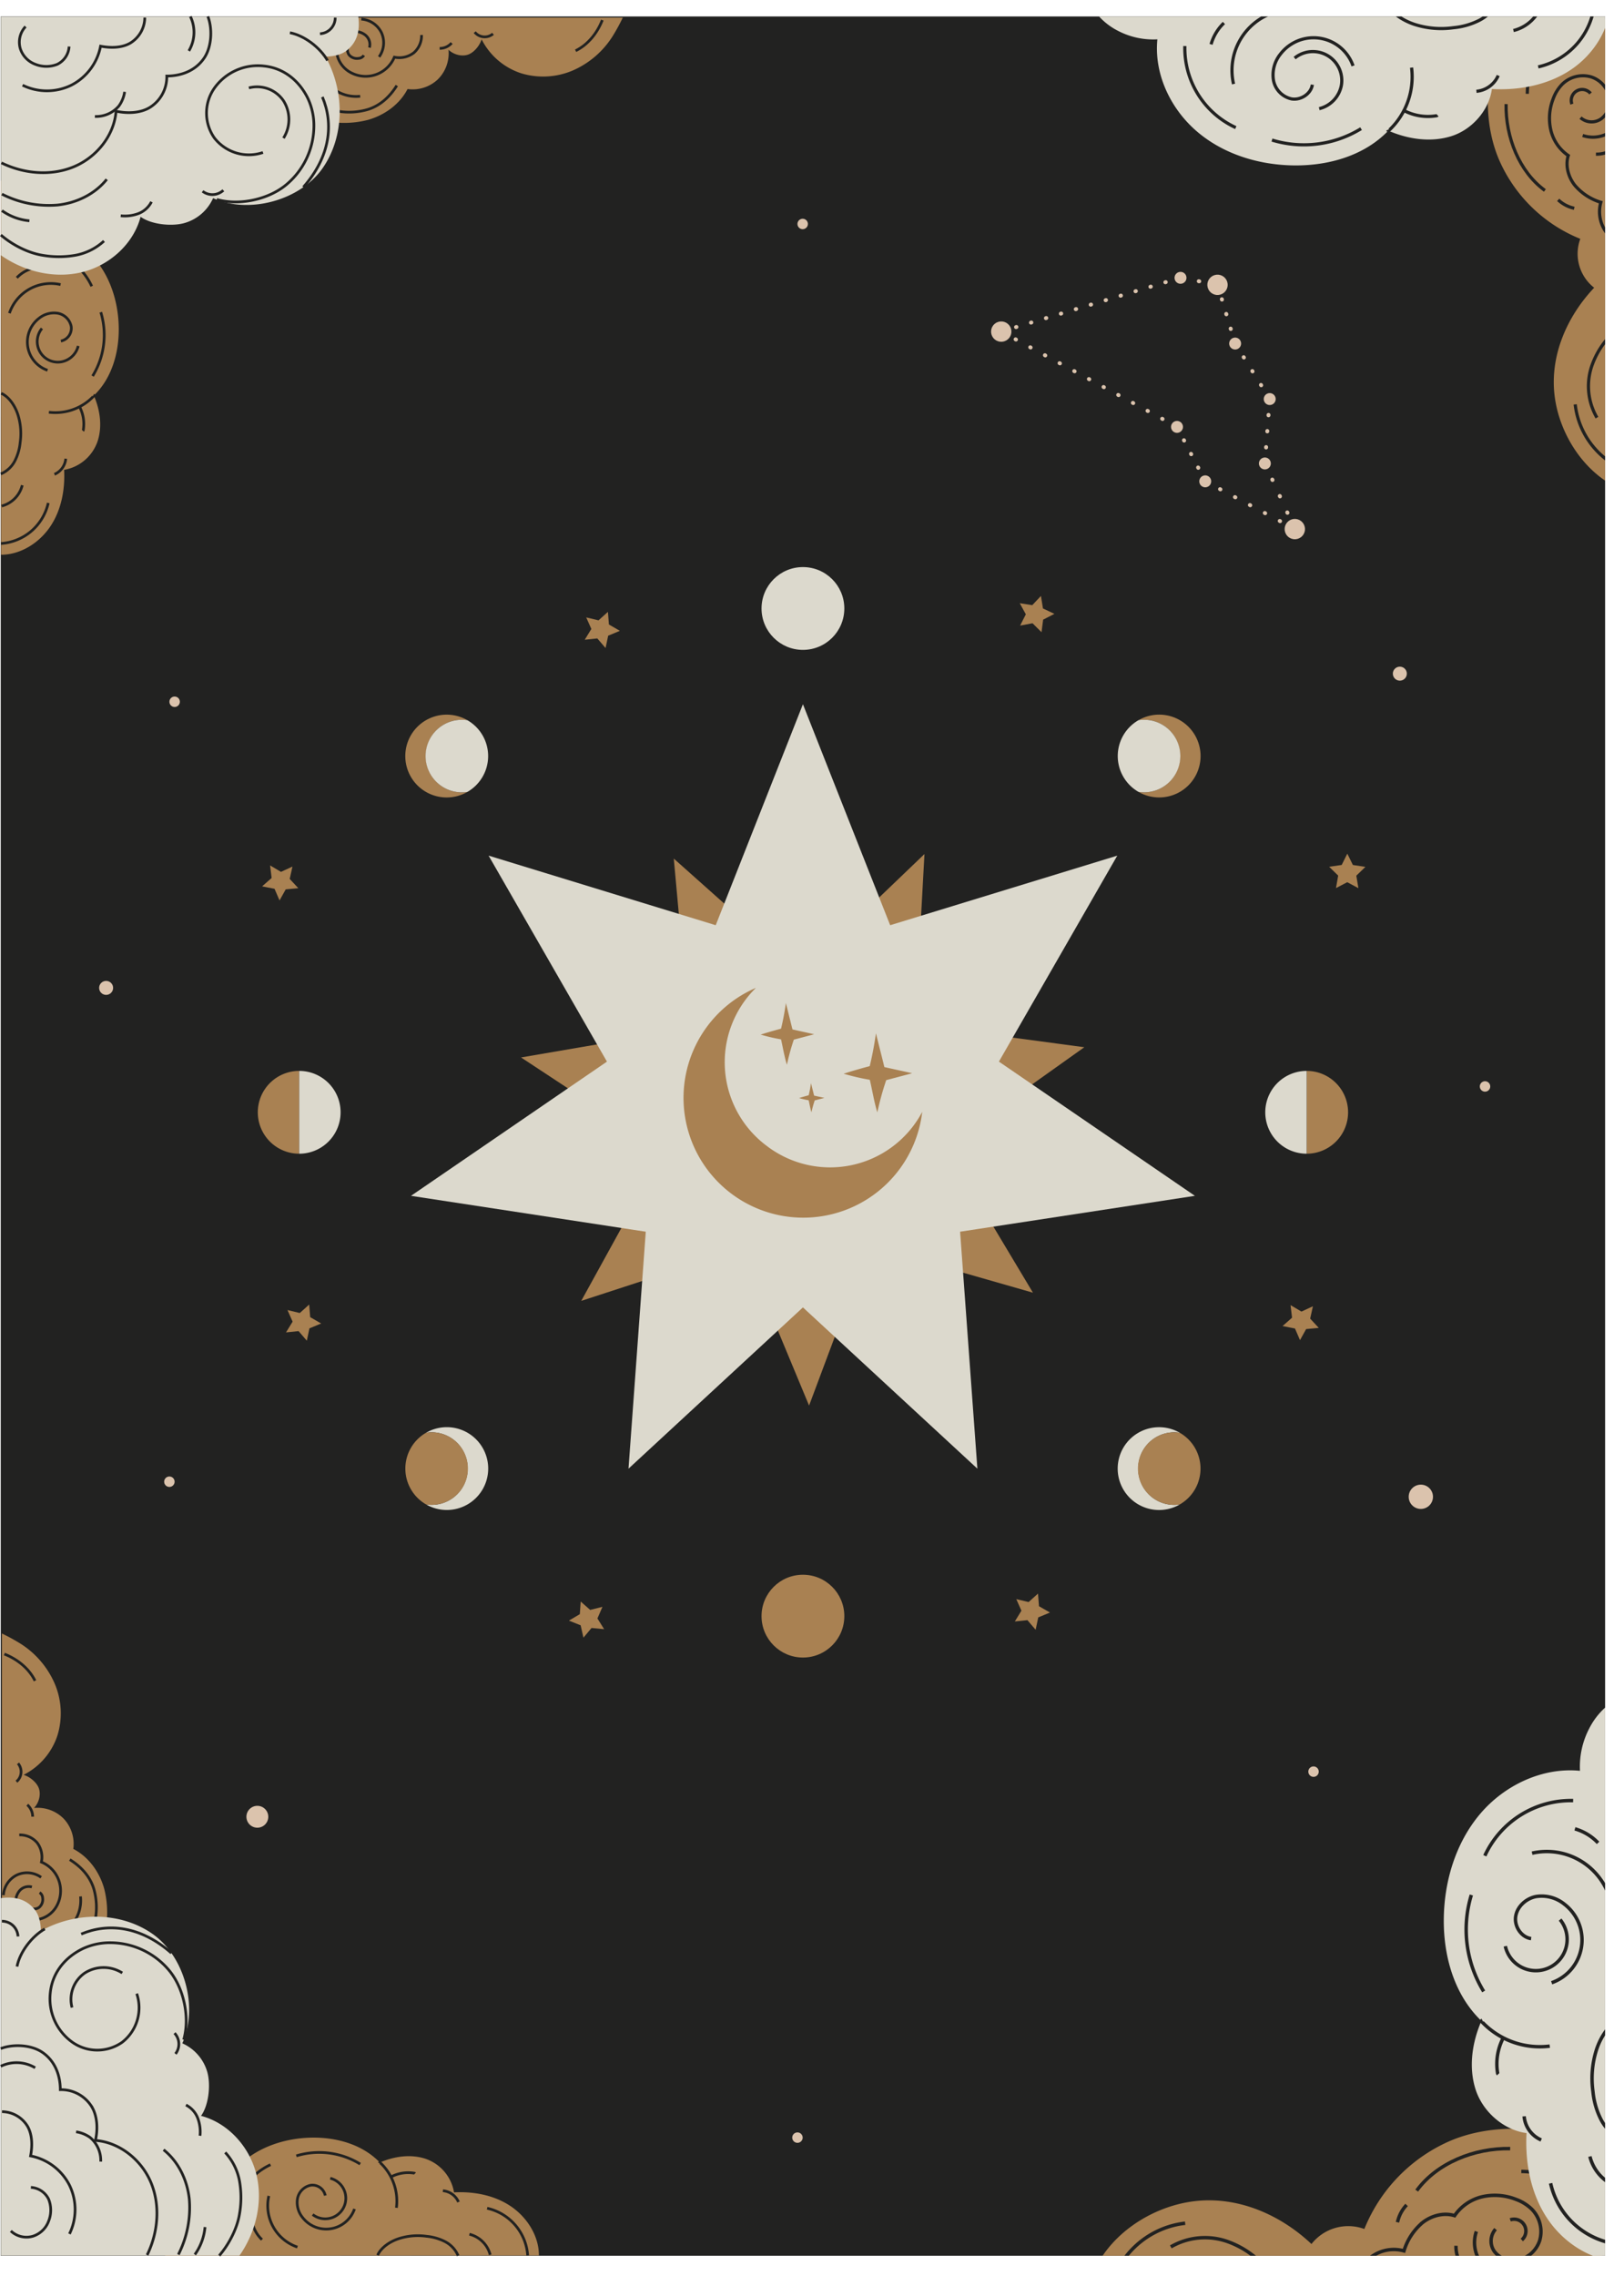 <?xml version="1.0" encoding="UTF-8"?> <svg xmlns="http://www.w3.org/2000/svg" xmlns:xlink="http://www.w3.org/1999/xlink" viewBox="0 0 631.25 884.58"><defs><style>.cls-1,.cls-10,.cls-11,.cls-12,.cls-13,.cls-14,.cls-18,.cls-20,.cls-21,.cls-5,.cls-6,.cls-7,.cls-8,.cls-9{fill:none;}.cls-2{fill:#222221;}.cls-3{fill:#a98152;}.cls-4{fill:#dcd9cd;}.cls-10,.cls-11,.cls-12,.cls-13,.cls-14,.cls-15,.cls-5,.cls-6,.cls-7,.cls-8,.cls-9{stroke:#dbc3ad;}.cls-10,.cls-11,.cls-12,.cls-13,.cls-14,.cls-5,.cls-6,.cls-7,.cls-8,.cls-9{stroke-linecap:round;stroke-linejoin:round;stroke-width:1.53px;}.cls-6{stroke-dasharray:0.16 6.41;}.cls-7{stroke-dasharray:0.15 6.12;}.cls-8{stroke-dasharray:0.17 6.84;}.cls-9{stroke-dasharray:0.15 5.82;}.cls-10{stroke-dasharray:0.15 6.2;}.cls-11{stroke-dasharray:0.16 6.32;}.cls-12{stroke-dasharray:0.15 5.91;}.cls-13{stroke-dasharray:0.18 7.16;}.cls-14{stroke-dasharray:0.15 5.81;}.cls-15,.cls-16{fill:#dbc3ad;}.cls-15,.cls-18,.cls-20,.cls-21{stroke-miterlimit:10;}.cls-15{stroke-width:1.15px;}.cls-17{clip-path:url(#clip-path);}.cls-18,.cls-20,.cls-21{stroke:#222221;}.cls-18{stroke-width:1.24px;}.cls-19{clip-path:url(#clip-path-2);}.cls-20{stroke-width:1.34px;}.cls-21{stroke-width:1.05px;}</style><clipPath id="clip-path"><rect id="SVGID" class="cls-1" x="414.56" y="6.4" width="209.35" height="209.35" transform="translate(630.31 -408.16) rotate(90)"></rect></clipPath><clipPath id="clip-path-2"><rect id="SVGID-2" data-name="SVGID" class="cls-1" x="397.23" y="649.95" width="226.68" height="226.68" transform="translate(1021.14 1526.59) rotate(180)"></rect></clipPath></defs><title>Ресурс 2</title><g id="Слой_2" data-name="Слой 2"><g id="PRINT_2" data-name="PRINT 2"><rect class="cls-2" x="0.29" y="6.4" width="623.62" height="870.24"></rect><polygon class="cls-3" points="257.94 447.44 225.93 505.55 289.01 484.98 314.49 546.24 337.73 484.1 401.51 502.37 367.42 445.45 421.47 406.98 355.71 398.15 359.34 331.9 311.44 377.81 261.9 333.67 267.92 399.74 202.53 410.95 257.94 447.44"></polygon><polygon class="cls-4" points="312.1 508.09 379.91 570.76 373.19 478.67 464.46 464.73 388.28 412.57 434.29 332.52 346.01 359.56 312.1 273.68 278.2 359.56 189.92 332.52 235.92 412.57 159.75 464.73 251.01 478.67 244.3 570.76 312.1 508.09"></polygon><path class="cls-3" d="M316.46,401.94c-2.82-.65-5.61-1.23-8.43-1.88-.8-3.27-1.75-7-2.55-10.25q-.7,5-1.88,9.95c-2.66.73-5.21,1.43-7.83,2.29-.2.07.29.13.49.19a68,68,0,0,0,7.33,1.68c.75,3.32,1.28,6.61,2.28,9.87a88.25,88.25,0,0,1,2.69-9.76Z"></path><path class="cls-3" d="M354.55,417.09c-3.62-.83-7.19-1.57-10.8-2.4-1-4.19-2.25-8.94-3.27-13.13q-.89,6.43-2.41,12.75c-3.41.94-6.67,1.83-10,2.93-.26.08.37.17.63.25a87.17,87.17,0,0,0,9.4,2.15c1,4.26,1.64,8.47,2.92,12.64a113.09,113.09,0,0,1,3.45-12.51Z"></path><path class="cls-3" d="M320.44,426.67l-4-.89c-.38-1.55-.83-3.3-1.21-4.84q-.33,2.37-.89,4.7c-1.26.35-2.46.68-3.7,1.08-.1,0,.13.06.23.09a32.15,32.15,0,0,0,3.46.79c.36,1.57.6,3.12,1.08,4.66a41.72,41.72,0,0,1,1.27-4.61Z"></path><path class="cls-3" d="M298.23,445.47a40.51,40.51,0,0,1-4.4-61.56,46.55,46.55,0,1,0,64.64,48.19,40.51,40.51,0,0,1-60.25,13.37Z"></path><line class="cls-5" x1="503.3" y1="205.58" x2="503.23" y2="205.54"></line><line class="cls-6" x1="497.57" y1="202.53" x2="471.38" y2="188.58"></line><line class="cls-5" x1="468.55" y1="187.08" x2="468.48" y2="187.04"></line><line class="cls-5" x1="491.66" y1="180.08" x2="491.67" y2="180"></line><line class="cls-7" x1="492.13" y1="173.9" x2="493.3" y2="158.18"></line><line class="cls-5" x1="493.53" y1="155.12" x2="493.54" y2="155.05"></line><line class="cls-5" x1="503.3" y1="205.58" x2="503.26" y2="205.51"></line><line class="cls-8" x1="500.43" y1="199.29" x2="493.12" y2="183.26"></line><line class="cls-5" x1="491.7" y1="180.15" x2="491.66" y2="180.08"></line><line class="cls-5" x1="468.48" y1="187.04" x2="468.45" y2="186.97"></line><line class="cls-9" x1="465.77" y1="181.81" x2="458.87" y2="168.52"></line><line class="cls-5" x1="457.54" y1="165.94" x2="457.5" y2="165.87"></line><line class="cls-5" x1="493.54" y1="155.05" x2="493.49" y2="154.98"></line><line class="cls-10" x1="490.22" y1="149.72" x2="481.78" y2="136.18"></line><line class="cls-5" x1="480.14" y1="133.55" x2="480.1" y2="133.48"></line><line class="cls-5" x1="457.5" y1="165.87" x2="457.43" y2="165.83"></line><line class="cls-11" x1="451.88" y1="162.82" x2="392.02" y2="130.39"></line><line class="cls-5" x1="389.24" y1="128.89" x2="389.18" y2="128.85"></line><line class="cls-5" x1="458.86" y1="107.93" x2="458.78" y2="107.95"></line><line class="cls-12" x1="453.12" y1="109.65" x2="392.08" y2="127.98"></line><line class="cls-5" x1="389.25" y1="128.83" x2="389.18" y2="128.85"></line><line class="cls-5" x1="473.25" y1="110.67" x2="473.17" y2="110.66"></line><line class="cls-13" x1="466.14" y1="109.32" x2="462.45" y2="108.61"></line><line class="cls-5" x1="458.93" y1="107.94" x2="458.86" y2="107.93"></line><line class="cls-5" x1="480.1" y1="133.48" x2="480.07" y2="133.41"></line><line class="cls-14" x1="478.4" y1="127.85" x2="474.1" y2="113.53"></line><line class="cls-5" x1="473.27" y1="110.75" x2="473.25" y2="110.67"></line><circle class="cls-15" cx="503.3" cy="205.58" r="3.38" transform="translate(-37.86 153.43) rotate(-16.71)"></circle><circle class="cls-15" cx="389.18" cy="128.85" r="3.38" transform="translate(-20.61 117.36) rotate(-16.71)"></circle><circle class="cls-15" cx="473.25" cy="110.67" r="3.38" transform="translate(-11.84 140.77) rotate(-16.71)"></circle><circle class="cls-16" cx="480.1" cy="133.49" r="2.32" transform="translate(-18.11 143.7) rotate(-16.71)"></circle><circle class="cls-16" cx="457.5" cy="165.87" r="2.32" transform="translate(-28.37 138.58) rotate(-16.71)"></circle><circle class="cls-16" cx="493.54" cy="155.05" r="2.32" transform="translate(-23.74 148.49) rotate(-16.71)"></circle><circle class="cls-16" cx="458.86" cy="107.93" r="2.32" transform="translate(-11.65 136.53) rotate(-16.71)"></circle><circle class="cls-16" cx="468.48" cy="187.04" r="2.32" transform="translate(-34 142.62) rotate(-16.71)"></circle><circle class="cls-16" cx="491.66" cy="180.08" r="2.32" transform="translate(-31.02 149) rotate(-16.71)"></circle><circle class="cls-16" cx="312" cy="87.04" r="2.03"></circle><circle class="cls-16" cx="309.97" cy="830.73" r="2.03"></circle><circle class="cls-16" cx="67.88" cy="272.72" r="2.03"></circle><circle class="cls-16" cx="577.23" cy="422.22" r="2.03"></circle><circle class="cls-16" cx="65.84" cy="575.83" r="2.03"></circle><circle class="cls-16" cx="510.57" cy="688.5" r="2.03"></circle><circle class="cls-16" cx="41.25" cy="383.92" r="2.72"></circle><circle class="cls-16" cx="544.12" cy="261.8" r="2.72"></circle><circle class="cls-16" cx="552.28" cy="581.69" r="4.72"></circle><circle class="cls-16" cx="100.03" cy="706.04" r="4.25"></circle><circle class="cls-3" cx="312.1" cy="628.07" r="16.09"></circle><circle class="cls-4" cx="312.1" cy="236.47" r="16.09"></circle><path class="cls-3" d="M165.52,293.82a14,14,0,0,1,16.15-13.93,16.09,16.09,0,1,0,0,27.87,14,14,0,0,1-16.15-13.93Z"></path><path class="cls-4" d="M189.74,293.82a16.07,16.07,0,0,0-8.07-13.93,14.1,14.1,0,1,0,0,27.87A16.07,16.07,0,0,0,189.74,293.82Z"></path><path class="cls-3" d="M458.68,293.82a14,14,0,0,1-16.15,13.93,16.09,16.09,0,1,0,0-27.87,14,14,0,0,1,16.15,13.93Z"></path><path class="cls-4" d="M434.47,293.82a16.07,16.07,0,0,0,8.07,13.93,14.1,14.1,0,1,0,0-27.87A16.07,16.07,0,0,0,434.47,293.82Z"></path><path class="cls-4" d="M181.78,570.73a14,14,0,0,1-16.15,13.93,16.09,16.09,0,1,0,0-27.87,14,14,0,0,1,16.15,13.93Z"></path><path class="cls-3" d="M157.56,570.73a16.07,16.07,0,0,0,8.07,13.93,14.1,14.1,0,1,0,0-27.87A16.07,16.07,0,0,0,157.56,570.73Z"></path><path class="cls-4" d="M442.43,570.73a14,14,0,0,1,16.15-13.93,16.09,16.09,0,1,0,0,27.87,14,14,0,0,1-16.15-13.93Z"></path><path class="cls-3" d="M466.64,570.73a16.07,16.07,0,0,0-8.07-13.93,14.1,14.1,0,1,0,0,27.87A16.07,16.07,0,0,0,466.64,570.73Z"></path><path class="cls-3" d="M100.21,432.27a16.09,16.09,0,0,0,16.09,16.09V416.18A16.09,16.09,0,0,0,100.21,432.27Z"></path><path class="cls-4" d="M116.3,416.18v32.18a16.09,16.09,0,0,0,0-32.18Z"></path><path class="cls-3" d="M524,432.27a16.09,16.09,0,0,0-16.09-16.09v32.18A16.09,16.09,0,0,0,524,432.27Z"></path><path class="cls-4" d="M507.9,448.36V416.18a16.09,16.09,0,1,0,0,32.18Z"></path><g class="cls-17"><path class="cls-3" d="M631.25,190.64c-15-5.8-25.21-21.72-27-37.08s4.78-30.51,15.4-41.74a16.77,16.77,0,0,1-5.39-19A58.15,58.15,0,0,1,582.82,62.4c-6-13.73-6-31.73,0-46.32,3.32-1.3,6.41,1.83,9.87,2.71,6.27,1.6,9.19-.61,15.65-.91s17.52-12.64,22.29-17Z"></path><path class="cls-18" d="M585.42,40.46c-.25,12.85,5.16,26.33,15.08,33.55"></path><path class="cls-18" d="M611.9,80.93a12.9,12.9,0,0,1-6.23-3.27"></path><path class="cls-18" d="M630.72,126.3a32.43,32.43,0,0,0-12.08,16.19,24.39,24.39,0,0,0,2.09,19.82"></path><path class="cls-18" d="M630.62,182.24a31.42,31.42,0,0,1-18.34-25.08"></path><path class="cls-18" d="M597.61,22.34A14.79,14.79,0,0,0,594.43,29a44.16,44.16,0,0,0-.77,7.46"></path><path class="cls-18" d="M588.34,19.18a14.83,14.83,0,0,0-2.74,7.77"></path><path class="cls-18" d="M614.36,45.73a6.46,6.46,0,0,0,8,.46,8.37,8.37,0,0,0,3.29-7.56,10.43,10.43,0,0,0-7.24-8.76,11.5,11.5,0,0,0-11.14,2.83,15.82,15.82,0,0,0-3.57,5.76,20.62,20.62,0,0,0-.9,12.08,16.59,16.59,0,0,0,6.79,9.91c-1.23,3.89,0,8.38,2.55,11.57a21.42,21.42,0,0,0,10.1,6.6,13.55,13.55,0,0,0,7.74,16.12"></path><path class="cls-18" d="M618.25,36.31A4.24,4.24,0,0,0,611,40.46"></path><path class="cls-18" d="M630.4,46.06a12.32,12.32,0,0,1-15.21,6.59"></path><path class="cls-18" d="M630.1,55a11.63,11.63,0,0,1-9.76,4.91"></path><path class="cls-4" d="M626,.35c-.06,10.71-6.5,20.81-15.41,26.76s-20,8.06-30.69,7.49c-1.11,8.31-7.76,15.79-15.75,18.31s-16.83,1.21-24.51-2.13c-9.24,9.65-23,13.6-36.35,13.51-13.59-.09-27.41-4.2-37.81-13s-16.95-22.43-15.61-36A29.61,29.61,0,0,1,434.6,12,25.87,25.87,0,0,1,423,.21Z"></path><path class="cls-18" d="M539.37,50.49c.15.3.62.1.86-.13a28.61,28.61,0,0,0,8.45-24.09"></path><path class="cls-18" d="M525.93,25.6a16.24,16.24,0,0,0-28.25-4.55A12.9,12.9,0,0,0,495,31.2a9.1,9.1,0,0,0,7.11,7.25c3.56.55,7.48-2,8-5.54"></path><path class="cls-18" d="M529.05,50a42.42,42.42,0,0,1-34.63,4.43"></path><path class="cls-18" d="M480.35,49.59a34,34,0,0,1-19.8-31.7"></path><path class="cls-18" d="M582.36,29.35a10.21,10.21,0,0,1-8.47,6.13"></path><path class="cls-18" d="M619.89.35a28.41,28.41,0,0,1-6.73,16.47A28.41,28.41,0,0,1,597.9,26"></path><path class="cls-18" d="M558.76,44.78a.87.87,0,0,1-.55.23,20.12,20.12,0,0,1-12.28-1.94"></path><path class="cls-18" d="M582.15.22a15.24,15.24,0,0,1-7,7.6A27.88,27.88,0,0,1,565,10.76a33.93,33.93,0,0,1-14.82-1.17c-5-1.56-10-4.93-11.78-9.08"></path><path class="cls-18" d="M495,4.91a23.66,23.66,0,0,0-15.52,27.75"></path><path class="cls-18" d="M503.23,22.57a11.23,11.23,0,0,1,18.2,10.37,11.52,11.52,0,0,1-8.65,9.29"></path><path class="cls-18" d="M475.74,8.94a18.49,18.49,0,0,0-5,8.3"></path><path class="cls-18" d="M599.56.71a15.49,15.49,0,0,1-11.28,11.16"></path></g><g class="cls-19"><path class="cls-3" d="M424.42,884.58c6.28-16.29,23.52-27.3,40.15-29.18s33,5.18,45.2,16.68a18.15,18.15,0,0,1,20.55-5.84,63,63,0,0,1,33-34.09c14.87-6.48,34.36-6.48,50.15,0,1.41,3.6-2,6.94-2.93,10.69-1.73,6.79.66,9.95,1,16.94s13.69,19,18.42,24.14Z"></path><path class="cls-20" d="M587,835c-13.91-.27-28.51,5.59-36.33,16.33"></path><path class="cls-20" d="M543.21,863.63a14,14,0,0,1,3.54-6.74"></path><path class="cls-20" d="M494.09,884a35.11,35.11,0,0,0-17.53-13.08,26.41,26.41,0,0,0-21.46,2.27"></path><path class="cls-20" d="M433.51,883.89A34,34,0,0,1,460.67,864"></path><path class="cls-20" d="M606.66,848.16a16,16,0,0,0-7.26-3.45,47.82,47.82,0,0,0-8.07-.84"></path><path class="cls-20" d="M610.08,838.11a16.06,16.06,0,0,0-8.41-3"></path><path class="cls-20" d="M581.33,866.29a7,7,0,0,0-.5,8.62,9.06,9.06,0,0,0,8.19,3.57,11.3,11.3,0,0,0,9.48-7.84,12.45,12.45,0,0,0-3.06-12.06,17.13,17.13,0,0,0-6.23-3.87,22.33,22.33,0,0,0-13.08-1,18,18,0,0,0-10.73,7.35c-4.21-1.33-9.07,0-12.53,2.76a23.19,23.19,0,0,0-7.15,10.93,14.67,14.67,0,0,0-17.45,8.38"></path><path class="cls-20" d="M591.52,870.51a4.59,4.59,0,0,0-4.49-7.82"></path><path class="cls-20" d="M581,883.66a13.34,13.34,0,0,1-7.14-16.47"></path><path class="cls-20" d="M571.26,883.33a12.59,12.59,0,0,1-5.32-10.57"></path><path class="cls-4" d="M630.47,878.89c-11.6-.07-22.53-7-29-16.69s-8.72-21.65-8.11-33.23c-9-1.21-17.09-8.4-19.83-17.05s-1.31-18.22,2.3-26.54c-10.45-10-14.73-24.9-14.63-39.36.1-14.72,4.55-29.68,14-40.94s24.29-18.35,38.94-16.9a32.07,32.07,0,0,1,3.63-16.52,28,28,0,0,1,12.78-12.52Z"></path><path class="cls-20" d="M576.17,785.09c-.33.17-.11.67.14.93a31,31,0,0,0,26.08,9.15"></path><path class="cls-20" d="M603.12,770.54A17.58,17.58,0,0,0,608,739.95a14,14,0,0,0-11-2.9c-3.82.77-7.25,3.84-7.85,7.7s2.14,8.1,6,8.63"></path><path class="cls-20" d="M576.71,773.92a45.93,45.93,0,0,1-4.8-37.49"></path><path class="cls-20" d="M577.15,721.19a36.87,36.87,0,0,1,34.33-21.44"></path><path class="cls-20" d="M599.06,831.64a11.05,11.05,0,0,1-6.63-9.18"></path><path class="cls-20" d="M630.47,872.29a30.51,30.51,0,0,1-27.75-23.81"></path><path class="cls-20" d="M582.35,806.09a.94.94,0,0,1-.25-.6,21.79,21.79,0,0,1,2.1-13.29"></path><path class="cls-20" d="M630.6,831.42a16.5,16.5,0,0,1-8.23-7.62,30.19,30.19,0,0,1-3.18-10.92,36.74,36.74,0,0,1,1.27-16c1.69-5.44,5.34-10.78,9.83-12.76"></path><path class="cls-20" d="M625.52,737a25.62,25.62,0,0,0-30-16.81"></path><path class="cls-20" d="M606.41,746a12.16,12.16,0,1,1-21.29,10.34"></path><path class="cls-20" d="M621.17,716.19a20,20,0,0,0-9-5.46"></path><path class="cls-20" d="M630.08,850.27A16.77,16.77,0,0,1,618,838.06"></path></g><path class="cls-3" d="M40.12,753.74a37.17,37.17,0,0,0,.37-19.79c-1.82-6.43-6-12.32-12-15.42a14.28,14.28,0,0,0-3.73-11.74,14.25,14.25,0,0,0-11.54-4.17c2-2.06,2.9-5.61,1.66-8.17a7.74,7.74,0,0,0-1.28-1.84,10.6,10.6,0,0,0-4.41-2.87A26.38,26.38,0,0,0,22.34,674.4a29.37,29.37,0,0,0-1.06-20.06A34.69,34.69,0,0,0,8.16,638.89a76,76,0,0,0-7.42-4.08V755a102.42,102.42,0,0,1,20.46-2.44A158.53,158.53,0,0,1,40.12,753.74Z"></path><path class="cls-21" d="M12.39,733.32a4.7,4.7,0,0,0-4.88,1.58,6.69,6.69,0,0,0,.09,8.33,8.14,8.14,0,0,0,8.21,2.47,10.46,10.46,0,0,0,6.61-5.76,12.1,12.1,0,0,0-6.32-16.29,9.24,9.24,0,0,0-1.7-7.56,8.79,8.79,0,0,0-6.91-3"></path><path class="cls-21" d="M36.09,749.58a25.92,25.92,0,0,0,.41-15.41c-1.51-5.07-5.08-8.81-9.37-11.48"></path><path class="cls-21" d="M1.7,642.81c5.11,2,9.61,5.65,11.91,10.38"></path><path class="cls-21" d="M6.39,692.4A5,5,0,0,0,7,685.3"></path><path class="cls-21" d="M10.61,701.38A6.18,6.18,0,0,1,12.69,706"></path><path class="cls-21" d="M28.92,746.7A14.72,14.72,0,0,0,31.29,737"></path><path class="cls-21" d="M11.08,741.28a3.94,3.94,0,0,0,2.58.56,3.39,3.39,0,0,0,1.6-.63,4,4,0,0,0,1.31-3.65,2.62,2.62,0,0,0-1.17-2.06"></path><path class="cls-21" d="M1.33,736.5a9.4,9.4,0,0,1,5.26-7.84,9.4,9.4,0,0,1,9.4.92"></path><path class="cls-3" d="M209.48,876.54c0-7.68-4.66-14.91-11-19.17s-14.32-5.77-22-5.36a16.72,16.72,0,0,0-11.28-13.12c-5.72-1.81-12.05-.87-17.56,1.52-6.62-6.91-16.48-9.74-26-9.68-9.74.07-19.64,3-27.09,9.29s-12.14,16.07-11.18,25.76a21.22,21.22,0,0,0-10.93,2.4,18.54,18.54,0,0,0-8.28,8.45Z"></path><path class="cls-21" d="M147.42,840.62c.11-.22.44-.07.62.1A20.5,20.5,0,0,1,154.09,858"></path><path class="cls-21" d="M137.79,858.44a11.63,11.63,0,0,1-20.24,3.26,9.24,9.24,0,0,1-1.92-7.26,6.52,6.52,0,0,1,5.09-5.19,5.07,5.07,0,0,1,5.71,4"></path><path class="cls-21" d="M140,841a30.39,30.39,0,0,0-24.81-3.18"></path><path class="cls-21" d="M105.14,841.26A24.39,24.39,0,0,0,91,864"></path><path class="cls-21" d="M178.22,855.76a7.31,7.31,0,0,0-6.07-4.39"></path><path class="cls-21" d="M205.11,876.54a20.19,20.19,0,0,0-15.76-18.36"></path><path class="cls-21" d="M161.31,844.7a.62.62,0,0,0-.39-.17,14.41,14.41,0,0,0-8.8,1.39"></path><path class="cls-21" d="M178.07,876.63a10.92,10.92,0,0,0-5-5.44,20,20,0,0,0-7.23-2.11,24.31,24.31,0,0,0-10.61.84c-3.6,1.12-7.13,3.53-8.44,6.51"></path><path class="cls-21" d="M115.61,873.27a17,17,0,0,1-11.12-19.88"></path><path class="cls-21" d="M121.53,860.62a8,8,0,1,0,6.84-14.09"></path><path class="cls-21" d="M101.83,870.38a13.24,13.24,0,0,1-3.61-5.95"></path><path class="cls-21" d="M190.54,876.28a11.09,11.09,0,0,0-8.08-8"></path><path class="cls-4" d="M93.08,876.58c6.33-9,9.19-20.67,6.62-31.39S88.8,825.07,78.14,822.27c3-4.14,3.81-12,2.46-16.94a17.42,17.42,0,0,0-9.73-11.24c6.3-13.91.94-33.75-11.57-42.52s-30.12-8.66-43.41-1.14c0-1.76-.34-5.38-2-7.77-3.23-4.53-8-5.76-13.55-5V876.58Z"></path><path class="cls-21" d="M71.4,792.68c2.45-8.53.13-19.59-5.29-26.48A29.84,29.84,0,0,0,43.63,755a25,25,0,0,0-11.48,2.32c-6.2,3-11.7,8.7-12.59,17a20.74,20.74,0,0,0,8.61,19.37,16.84,16.84,0,0,0,19.3,0,17,17,0,0,0,5.68-18.91"></path><path class="cls-21" d="M57.19,876.36c4.21-8.62,5.2-19,1.6-27.9s-12.12-15.9-21.69-16.64c1-4.43.8-9.9-1.78-13.63a14,14,0,0,0-11.88-6.09c0-5.4-1.93-11.09-7-14.53-4.42-3-11.52-3.25-16.17-1.43"></path><path class="cls-21" d="M4.21,867a8.83,8.83,0,0,0,8.55,2.06,9.61,9.61,0,0,0,6.15-5.91,11.5,11.5,0,0,0,0-8.47A8.2,8.2,0,0,0,12,850.07"></path><path class="cls-21" d="M28,780.18a12.43,12.43,0,0,1,5-13.45,13.59,13.59,0,0,1,14.52,0"></path><path class="cls-21" d="M77.75,830a15.11,15.11,0,0,0-.9-6.87,9.53,9.53,0,0,0-4.57-5.07"></path><path class="cls-21" d="M68.22,798.18a6.24,6.24,0,0,0-.38-8.06"></path><path class="cls-21" d="M31.56,751.63c10.34-4.41,23.09-3.18,35.06,7.38"></path><path class="cls-21" d="M7,752.55a6.3,6.3,0,0,0-1.94-4.22,6.3,6.3,0,0,0-4.32-1.7"></path><path class="cls-21" d="M27,868.15a21.59,21.59,0,0,0,0-18.93,21.59,21.59,0,0,0-15.12-11.38c.74-3.79.74-8.15-1.17-11.5a11.73,11.73,0,0,0-9.93-5.69"></path><path class="cls-21" d="M69.33,876.18a40.28,40.28,0,0,0,4.25-21.53c-.76-7.37-4.2-14.58-10-19.21"></path><path class="cls-21" d="M17.41,749.62c-5.09,2.94-9.71,9-10.8,14.62"></path><path class="cls-21" d="M39.15,840.05a11.65,11.65,0,0,0-4.08-9.34,12.49,12.49,0,0,0-5.49-2.23"></path><path class="cls-21" d="M.29,803a14.15,14.15,0,0,1,13.38.59"></path><path class="cls-21" d="M75.74,876.18a21.73,21.73,0,0,0,3.95-10.69"></path><path class="cls-21" d="M85.22,876.58c3.77-4.35,7-10.57,7.89-16.27a37,37,0,0,0,0-12.61,22.31,22.31,0,0,0-5.56-11.2"></path><path class="cls-3" d="M123.19,46.23A37.17,37.17,0,0,0,143,46.6c6.43-1.82,12.32-6,15.42-12a14.28,14.28,0,0,0,11.74-3.73,14.25,14.25,0,0,0,4.17-11.54c2.06,2,5.61,2.9,8.17,1.66a7.74,7.74,0,0,0,1.84-1.28,10.6,10.6,0,0,0,2.87-4.41,26.38,26.38,0,0,0,15.33,13.17,29.37,29.37,0,0,0,20.06-1.06A34.69,34.69,0,0,0,238,14.27a76,76,0,0,0,4.08-7.42H121.94a102.41,102.41,0,0,1,2.44,20.46A158.51,158.51,0,0,1,123.19,46.23Z"></path><path class="cls-21" d="M143.61,18.5A4.7,4.7,0,0,0,142,13.62a6.69,6.69,0,0,0-8.33.09,8.14,8.14,0,0,0-2.47,8.21A10.46,10.46,0,0,0,137,28.53a12.1,12.1,0,0,0,16.29-6.32,9.24,9.24,0,0,0,7.56-1.7,8.79,8.79,0,0,0,3-6.91"></path><path class="cls-21" d="M127.35,42.2a25.92,25.92,0,0,0,15.41.41c5.07-1.51,8.81-5.08,11.48-9.37"></path><path class="cls-21" d="M234.12,7.81c-2,5.11-5.65,9.61-10.38,11.91"></path><path class="cls-21" d="M184.53,12.5a5,5,0,0,0,7.1.65"></path><path class="cls-21" d="M175.55,16.72a6.18,6.18,0,0,1-4.66,2.08"></path><path class="cls-21" d="M130.22,35A14.72,14.72,0,0,0,140,37.4"></path><path class="cls-21" d="M135.65,17.19a3.94,3.94,0,0,0-.56,2.58,3.39,3.39,0,0,0,.63,1.6,4,4,0,0,0,3.65,1.31,2.62,2.62,0,0,0,2.06-1.17"></path><path class="cls-21" d="M140.43,7.44a9.4,9.4,0,0,1,7.84,5.26,9.4,9.4,0,0,1-.92,9.4"></path><path class="cls-3" d="M.39,215.59c7.68,0,14.91-4.66,19.17-11s5.77-14.32,5.36-22A16.72,16.72,0,0,0,38,171.28c1.81-5.72.87-12.05-1.52-17.56,6.91-6.62,9.74-16.48,9.68-26-.07-9.74-3-19.64-9.29-27.09S20.84,88.44,11.15,89.4a21.22,21.22,0,0,0-2.4-10.93A18.54,18.54,0,0,0,.29,70.19Z"></path><path class="cls-21" d="M36.31,153.53c.22.11.07.44-.1.62A20.5,20.5,0,0,1,19,160.2"></path><path class="cls-21" d="M18.48,143.9a11.63,11.63,0,0,1-3.26-20.24,9.24,9.24,0,0,1,7.26-1.92,6.52,6.52,0,0,1,5.19,5.09,5.07,5.07,0,0,1-4,5.71"></path><path class="cls-21" d="M36,146.14a30.39,30.39,0,0,0,3.18-24.81"></path><path class="cls-21" d="M35.66,111.25A24.39,24.39,0,0,0,13,97.07"></path><path class="cls-21" d="M21.17,184.33a7.31,7.31,0,0,0,4.39-6.07"></path><path class="cls-21" d="M.39,211.22a20.35,20.35,0,0,0,11.8-4.82,20.35,20.35,0,0,0,6.56-10.93"></path><path class="cls-21" d="M32.22,167.42a.62.62,0,0,0,.17-.39,14.42,14.42,0,0,0-1.39-8.8"></path><path class="cls-21" d="M.3,184.18a10.92,10.92,0,0,0,5.44-5,20,20,0,0,0,2.1-7.23A24.31,24.31,0,0,0,7,161.3c-1.12-3.6-3.53-7.13-6.51-8.44"></path><path class="cls-21" d="M3.66,121.72A17,17,0,0,1,23.54,110.6"></path><path class="cls-21" d="M16.31,127.64a8,8,0,0,0,7.43,13,8.25,8.25,0,0,0,6.66-6.2"></path><path class="cls-21" d="M6.54,107.94a13.24,13.24,0,0,1,5.95-3.61"></path><path class="cls-21" d="M.65,196.65a11.09,11.09,0,0,0,8-8.08"></path><path class="cls-4" d="M.34,99.19c9,6.33,20.67,9.19,31.39,6.62S51.86,94.91,54.65,84.25c4.14,3,12,3.81,16.94,2.46A17.42,17.42,0,0,0,82.83,77c13.91,6.3,33.75.94,42.52-11.57S134,35.29,126.49,22c1.76,0,5.38-.34,7.77-2,4.53-3.23,5.76-8,5-13.55H.34Z"></path><path class="cls-21" d="M84.25,77.51c8.53,2.45,19.59.13,26.48-5.29A29.84,29.84,0,0,0,122,49.74a25,25,0,0,0-2.32-11.48c-3-6.2-8.7-11.7-17-12.59a20.74,20.74,0,0,0-19.37,8.61,16.84,16.84,0,0,0,0,19.3,17,17,0,0,0,18.91,5.68"></path><path class="cls-21" d="M.57,63.3c8.62,4.21,19,5.2,27.9,1.6s15.9-12.12,16.64-21.69c4.43,1,9.9.8,13.63-1.78a14,14,0,0,0,6.09-11.88c5.4,0,11.09-1.93,14.53-7,3-4.42,3.25-11.52,1.43-16.17"></path><path class="cls-21" d="M9.94,10.32a8.83,8.83,0,0,0-2.06,8.55A9.61,9.61,0,0,0,13.78,25a11.5,11.5,0,0,0,8.47,0,8.2,8.2,0,0,0,4.61-6.92"></path><path class="cls-21" d="M96.74,34.16a12.43,12.43,0,0,1,13.45,5,13.59,13.59,0,0,1,0,14.52"></path><path class="cls-21" d="M46.93,83.86A15.11,15.11,0,0,0,53.8,83a9.53,9.53,0,0,0,5.07-4.57"></path><path class="cls-21" d="M78.75,74.33a6.24,6.24,0,0,0,8.06-.38"></path><path class="cls-21" d="M125.3,37.67c4.41,10.34,3.18,23.09-7.38,35.06"></path><path class="cls-21" d="M124.38,13.11a6.23,6.23,0,0,0,5.92-6.26"></path><path class="cls-21" d="M8.78,33.11a21.59,21.59,0,0,0,18.93,0A21.59,21.59,0,0,0,39.09,17.94c3.79.74,8.15.74,11.5-1.17a11.73,11.73,0,0,0,5.69-9.93"></path><path class="cls-21" d="M.75,75.44a40.28,40.28,0,0,0,21.53,4.25c7.37-.76,14.58-4.2,19.21-10"></path><path class="cls-21" d="M127.31,23.52c-2.94-5.09-9-9.71-14.62-10.8"></path><path class="cls-21" d="M36.88,45.26a11.65,11.65,0,0,0,9.34-4.08,12.49,12.49,0,0,0,2.23-5.49"></path><path class="cls-21" d="M74,6.4a14.15,14.15,0,0,1-.59,13.38"></path><path class="cls-21" d="M.75,81.85A21.73,21.73,0,0,0,11.43,85.8"></path><path class="cls-21" d="M.34,91.33c4.35,3.77,10.57,7,16.27,7.89a37,37,0,0,0,12.61,0,22.31,22.31,0,0,0,11.2-5.56"></path><polygon class="cls-3" points="516.64 336.84 521.51 336.15 523.7 331.75 525.87 336.16 530.73 336.89 527.2 340.31 528.01 345.16 523.67 342.85 519.3 345.13 520.15 340.28 516.64 336.84"></polygon><polygon class="cls-3" points="396.38 234.42 401.24 235.18 404.62 231.6 405.4 236.46 409.85 238.56 405.47 240.81 404.84 245.69 401.35 242.22 396.52 243.12 398.74 238.74 396.38 234.42"></polygon><polygon class="cls-3" points="395.03 621.46 399.82 622.6 403.47 619.31 403.86 624.22 408.12 626.67 403.57 628.56 402.55 633.37 399.36 629.63 394.46 630.14 397.03 625.95 395.03 621.46"></polygon><polygon class="cls-3" points="111.74 509.12 116.53 510.27 120.18 506.98 120.57 511.88 124.83 514.34 120.28 516.23 119.26 521.03 116.06 517.3 111.17 517.81 113.74 513.62 111.74 509.12"></polygon><polygon class="cls-3" points="101.88 344.46 105.58 341.21 104.99 336.33 109.22 338.83 113.68 336.77 112.61 341.57 115.95 345.17 111.06 345.63 108.66 349.93 106.71 345.41 101.88 344.46"></polygon><polygon class="cls-3" points="498.53 515.34 502.22 512.09 501.64 507.21 505.87 509.71 510.33 507.65 509.26 512.45 512.6 516.05 507.7 516.51 505.31 520.81 503.36 516.29 498.53 515.34"></polygon><polygon class="cls-3" points="227.86 239.94 232.64 241.08 236.3 237.79 236.69 242.7 240.94 245.16 236.4 247.04 235.38 251.85 232.18 248.11 227.29 248.62 229.86 244.43 227.86 239.94"></polygon><polygon class="cls-3" points="221.14 629.81 225.38 627.3 225.72 622.4 229.4 625.65 234.17 624.46 232.22 628.97 234.83 633.14 229.93 632.67 226.78 636.44 225.7 631.64 221.14 629.81"></polygon></g></g></svg> 